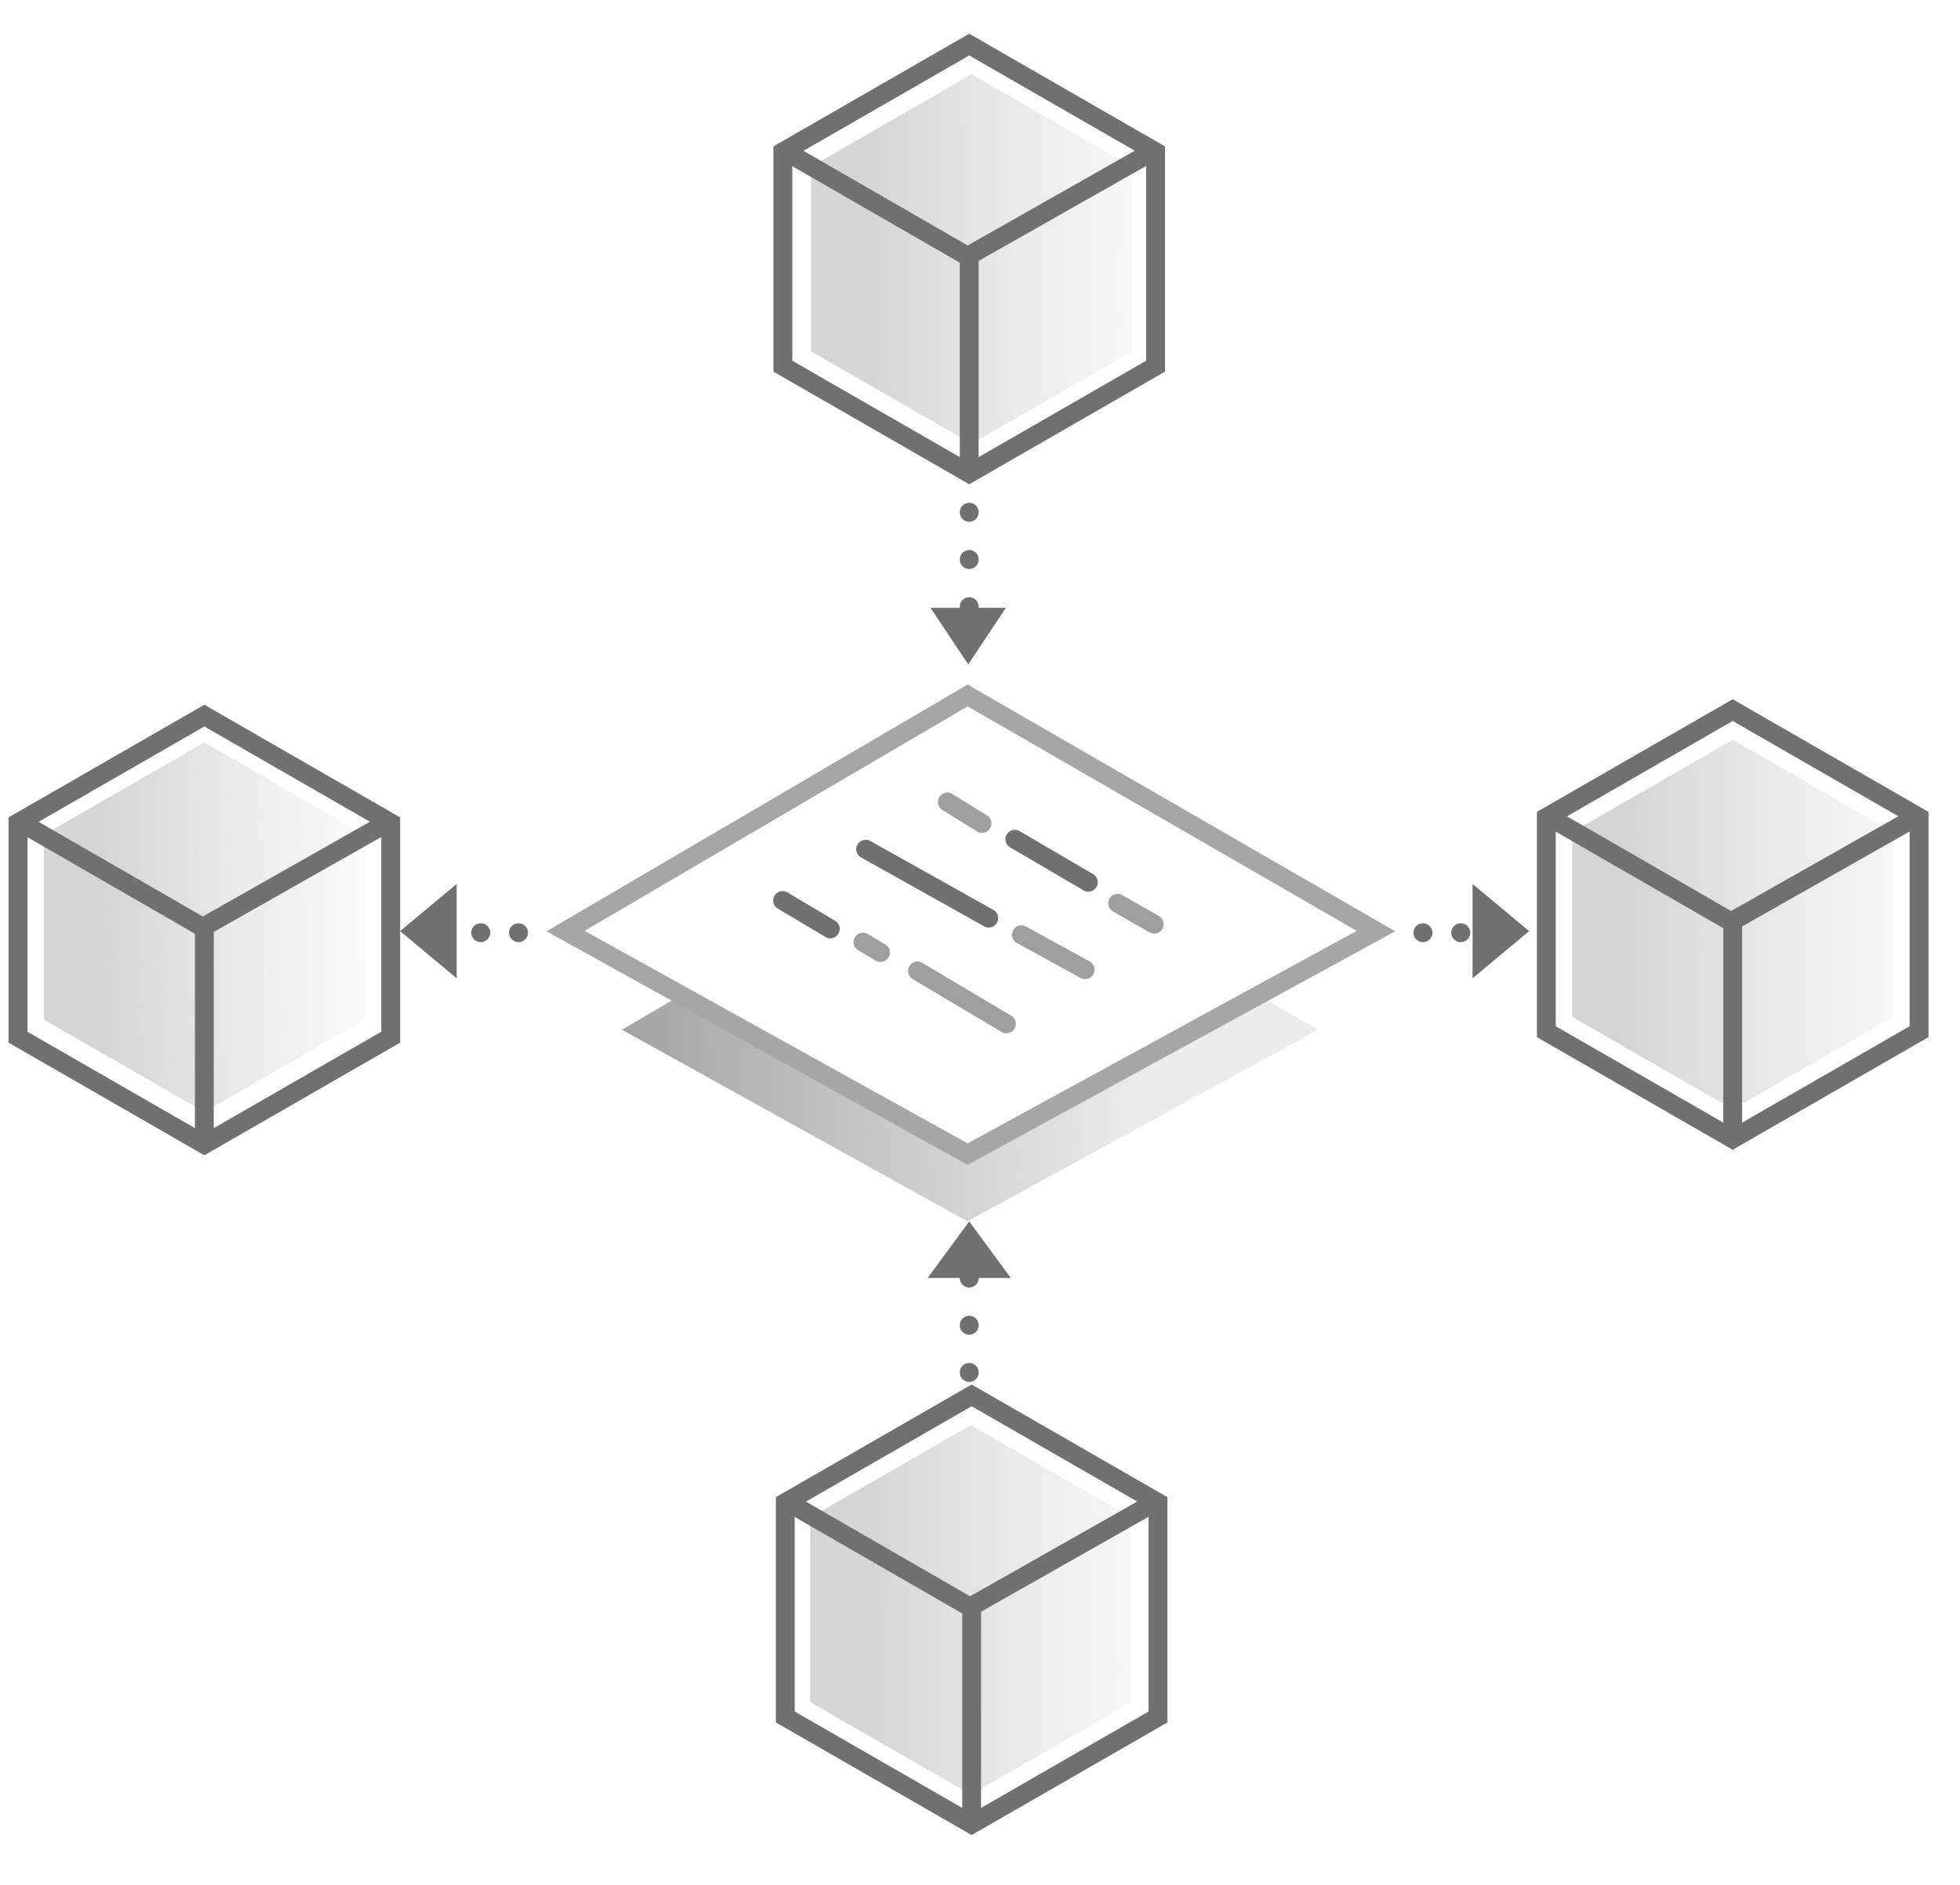 <svg xmlns="http://www.w3.org/2000/svg" xmlns:xlink="http://www.w3.org/1999/xlink" width="104" height="100" viewBox="0 0 104 100">
  <defs>
    <clipPath id="clip-path">
      <rect id="Rectangle_2990" data-name="Rectangle 2990" width="104" height="100" transform="translate(820 664)" fill="#67d2ee" opacity="0.11"/>
    </clipPath>
    <linearGradient id="linear-gradient" x1="0.739" y1="0.83" x2="0.741" y2="-0.227" gradientUnits="objectBoundingBox">
      <stop offset="0" stop-color="#c9c9c9"/>
      <stop offset="1" stop-color="#d4d4d4" stop-opacity="0"/>
    </linearGradient>
    <linearGradient id="linear-gradient-2" x1="0.739" y1="0.83" x2="0.72" y2="-0.096" gradientUnits="objectBoundingBox">
      <stop offset="0" stop-color="#c9c9c9"/>
      <stop offset="1" stop-color="#cdcdcd" stop-opacity="0"/>
    </linearGradient>
    <linearGradient id="linear-gradient-3" x1="0.044" y1="0.61" x2="0.758" y2="0.604" gradientUnits="objectBoundingBox">
      <stop offset="0" stop-color="#a6a6a6"/>
      <stop offset="1" stop-color="#afafaf" stop-opacity="0.239"/>
    </linearGradient>
  </defs>
  <g id="pra" transform="translate(-820 -664)" clip-path="url(#clip-path)">
    <g id="Group_1987" data-name="Group 1987" transform="translate(0 -0.1)">
      <path id="Polygon_178" data-name="Polygon 178" d="M14.7,0l4.9,8.517-4.9,8.517H4.9L0,8.517,4.9,0Z" transform="translate(880.032 739.707) rotate(90)" opacity="0.79" fill="url(#linear-gradient)"/>
      <path id="Union_144" data-name="Union 144" d="M-1817.83-198.513v-11.952l10.388-5.976,10.388,5.976v11.952l-10.388,5.975Zm10.887,4.535,8.888-5.114v-10.332l-8.888,5.037Zm-9.887-5.114,8.888,5.113v-10.314l-8.888-5.122Zm9.305-6.115,8.869-5.026-8.786-5.055-8.795,5.06Z" transform="translate(2678.999 953.995)" fill="#707070"/>
      <path id="Path_4274" data-name="Path 4274" d="M2979.286,1839.116a.5.5,0,0,1-.5-.5v-.005a.5.5,0,0,1,1,0v.005A.5.5,0,0,1,2979.286,1839.116Zm0-2.505a.5.5,0,0,1-.5-.5v-.005a.5.5,0,0,1,1,0v.005A.5.5,0,0,1,2979.286,1836.611Zm0-2.505a.5.5,0,0,1-.5-.5v-.005a.5.5,0,1,1,1,0v.005A.5.5,0,0,1,2979.286,1834.105Z" transform="translate(-2107.857 -1142.324)" fill="#707070"/>
      <path id="Polygon_111" data-name="Polygon 111" d="M14.7,0l4.9,8.517-4.9,8.517H4.9L0,8.517,4.9,0Z" transform="translate(839.36 703.492) rotate(90)" opacity="0.79" fill="url(#linear-gradient-2)"/>
      <path id="Subtraction_313" data-name="Subtraction 313" d="M656.7-1423h0l-18.328-10.166,2.946-1.726,15.018,8.33,15.63-8.536,3.349,1.932L656.7-1423Z" transform="translate(214.63 2151.897)" fill="url(#linear-gradient-3)"/>
      <path id="Union_89" data-name="Union 89" d="M-1817.83-198.513v-11.952l10.388-5.976,10.388,5.976v11.952l-10.388,5.975Zm10.887,4.535,8.888-5.114v-10.332l-8.888,5.037Zm-9.887-5.114,8.888,5.113v-10.314l-8.888-5.122Zm9.305-6.115,8.869-5.026-8.786-5.055-8.795,5.06Z" transform="translate(2638.285 917.93)" fill="#707070"/>
      <path id="Polygon_65" data-name="Polygon 65" d="M2,0,4,3H0Z" transform="translate(873.375 699.348) rotate(180)" fill="#707070"/>
      <path id="Path_4271" data-name="Path 4271" d="M1160.335,1627.314l22.69,13.09-22.69,12.392-.241-.133-22.1-12.259Zm20.647,13.066-20.643-11.91-20.326,11.91,20.326,11.275Z" transform="translate(-288.994 -926.895)" fill="#a6a6a6"/>
      <g id="Group_2180" data-name="Group 2180" transform="translate(-0.04 0.114)">
        <path id="Path_4103" data-name="Path 4103" d="M1.417,1.591a.5.5,0,0,1-.27-.08L.229.92A.5.5,0,0,1,.771.08L1.689.67a.5.5,0,0,1-.271.92Z" transform="matrix(0.999, -0.035, 0.035, 0.999, 865.301, 713.48)" fill="#9f9f9f"/>
        <path id="Path_4104" data-name="Path 4104" d="M2.326,2.176a.5.5,0,0,1-.27-.08L.229.92A.5.5,0,0,1,.771.08L2.6,1.256a.5.5,0,0,1-.271.92Z" transform="matrix(1, -0.017, 0.017, 1, 869.791, 706.036)" fill="#9f9f9f"/>
        <path id="Path_4105" data-name="Path 4105" d="M4.366,3.351a.5.5,0,0,1-.259-.073L.24.927A.5.5,0,0,1,.76.073l3.866,2.35a.5.5,0,0,1-.26.927Z" transform="matrix(1, -0.017, 0.017, 1, 873.374, 708.016)" fill="#707070"/>
        <path id="Path_4106" data-name="Path 4106" d="M5.125,3.978a.5.5,0,0,1-.27-.08L.229.92A.5.5,0,0,1,.771.08L5.4,3.057a.5.5,0,0,1-.271.92Z" transform="matrix(0.999, -0.035, 0.035, 0.999, 868.196, 715.011)" fill="#9f9f9f"/>
        <path id="Path_4107" data-name="Path 4107" d="M6.742,5.092a.5.5,0,0,1-.274-.082L.226.918A.5.5,0,1,1,.774.082L7.016,4.174a.5.5,0,0,1-.275.918Z" transform="matrix(0.998, -0.07, 0.07, 0.998, 865.453, 708.583)" fill="#707070"/>
        <path id="Path_4108" data-name="Path 4108" d="M2.417,2.142a.5.5,0,0,1-.255-.071L.244.93A.5.5,0,1,1,.756.071L2.673,1.212a.5.5,0,0,1-.256.93Z" transform="matrix(1, -0.017, 0.017, 1, 878.836, 711.417)" fill="#9f9f9f"/>
        <path id="Path_4109" data-name="Path 4109" d="M3.75,3.092a.5.5,0,0,1-.27-.08L.229.92A.5.5,0,0,1,.771.08l3.25,2.092a.5.5,0,0,1-.271.92Z" transform="matrix(0.998, -0.07, 0.07, 0.998, 873.693, 713.108)" fill="#9f9f9f"/>
        <path id="Path_4110" data-name="Path 4110" d="M2.984,2.6a.5.5,0,0,1-.27-.08L.229.92A.5.5,0,0,1,.771.08l2.484,1.6a.5.5,0,0,1-.271.92Z" transform="matrix(0.999, -0.035, 0.035, 0.999, 861.04, 711.274)" fill="#707070"/>
      </g>
      <path id="Polygon_69" data-name="Polygon 69" d="M2.5,0,5,3H0Z" transform="translate(841.231 716) rotate(-90)" fill="#707070"/>
      <path id="Polygon_70" data-name="Polygon 70" d="M2.5,0,5,3H0Z" transform="translate(901.138 711) rotate(90)" fill="#707070"/>
      <path id="Polygon_112" data-name="Polygon 112" d="M14.7,0l4.9,8.517-4.9,8.517H4.9L0,8.517,4.9,0Z" transform="translate(920.456 703.35) rotate(90)" opacity="0.79" fill="url(#linear-gradient)"/>
      <path id="Union_88" data-name="Union 88" d="M-1817.83-198.513v-11.952l10.388-5.976,10.388,5.976v11.952l-10.388,5.975Zm10.887,4.535,8.888-5.114v-10.332l-8.888,5.037Zm-9.887-5.114,8.888,5.113v-10.314l-8.888-5.122Zm9.305-6.115,8.869-5.026-8.786-5.055-8.795,5.06Z" transform="translate(2719.381 917.638)" fill="#707070"/>
      <path id="Polygon_179" data-name="Polygon 179" d="M14.7,0l4.9,8.517-4.9,8.517H4.9L0,8.517,4.9,0Z" transform="translate(880.074 668.042) rotate(90)" opacity="0.79" fill="url(#linear-gradient)"/>
      <path id="Union_145" data-name="Union 145" d="M-1817.83-198.513v-11.952l10.388-5.976,10.388,5.976v11.952l-10.388,5.975Zm10.887,4.535,8.888-5.114v-10.332l-8.888,5.037Zm-9.887-5.114,8.888,5.113v-10.314l-8.888-5.122Zm9.305-6.115,8.869-5.026-8.786-5.055-8.795,5.06Z" transform="translate(2678.87 882.33)" fill="#707070"/>
      <path id="Path_4274-2" data-name="Path 4274" d="M2979.286,1839.116a.5.5,0,0,1-.5-.5v-.005a.5.5,0,0,1,1,0v.005A.5.5,0,0,1,2979.286,1839.116Zm0-2.505a.5.5,0,0,1-.5-.5v-.005a.5.5,0,0,1,1,0v.005A.5.5,0,0,1,2979.286,1836.611Zm0-2.505a.5.5,0,0,1-.5-.5v-.005a.5.5,0,1,1,1,0v.005A.5.5,0,0,1,2979.286,1834.105Z" transform="translate(-2107.857 -1101.699)" fill="#707070"/>
      <path id="Polygon_180" data-name="Polygon 180" d="M2.206,0,4.413,3H0Z" transform="translate(869.222 728.901)" fill="#707070"/>
      <path id="Path_10869" data-name="Path 10869" d="M849.516,714.085h-.005a.5.5,0,0,1,0-1h.005a.5.5,0,0,1,0,1Zm-2.005,0h-.005a.5.5,0,0,1,0-1h.005a.5.5,0,0,1,0,1Zm-2.005,0H845.5a.5.5,0,0,1,0-1h.005a.5.5,0,0,1,0,1Z" transform="translate(-2)" fill="#707070"/>
      <path id="Path_10870" data-name="Path 10870" d="M849.516,714.085h-.005a.5.5,0,0,1,0-1h.005a.5.5,0,0,1,0,1Zm-2.005,0h-.005a.5.5,0,0,1,0-1h.005a.5.5,0,0,1,0,1Zm-2.005,0H845.5a.5.5,0,0,1,0-1h.005a.5.5,0,0,1,0,1Z" transform="translate(50)" fill="#707070"/>
    </g>
  </g>
</svg>

